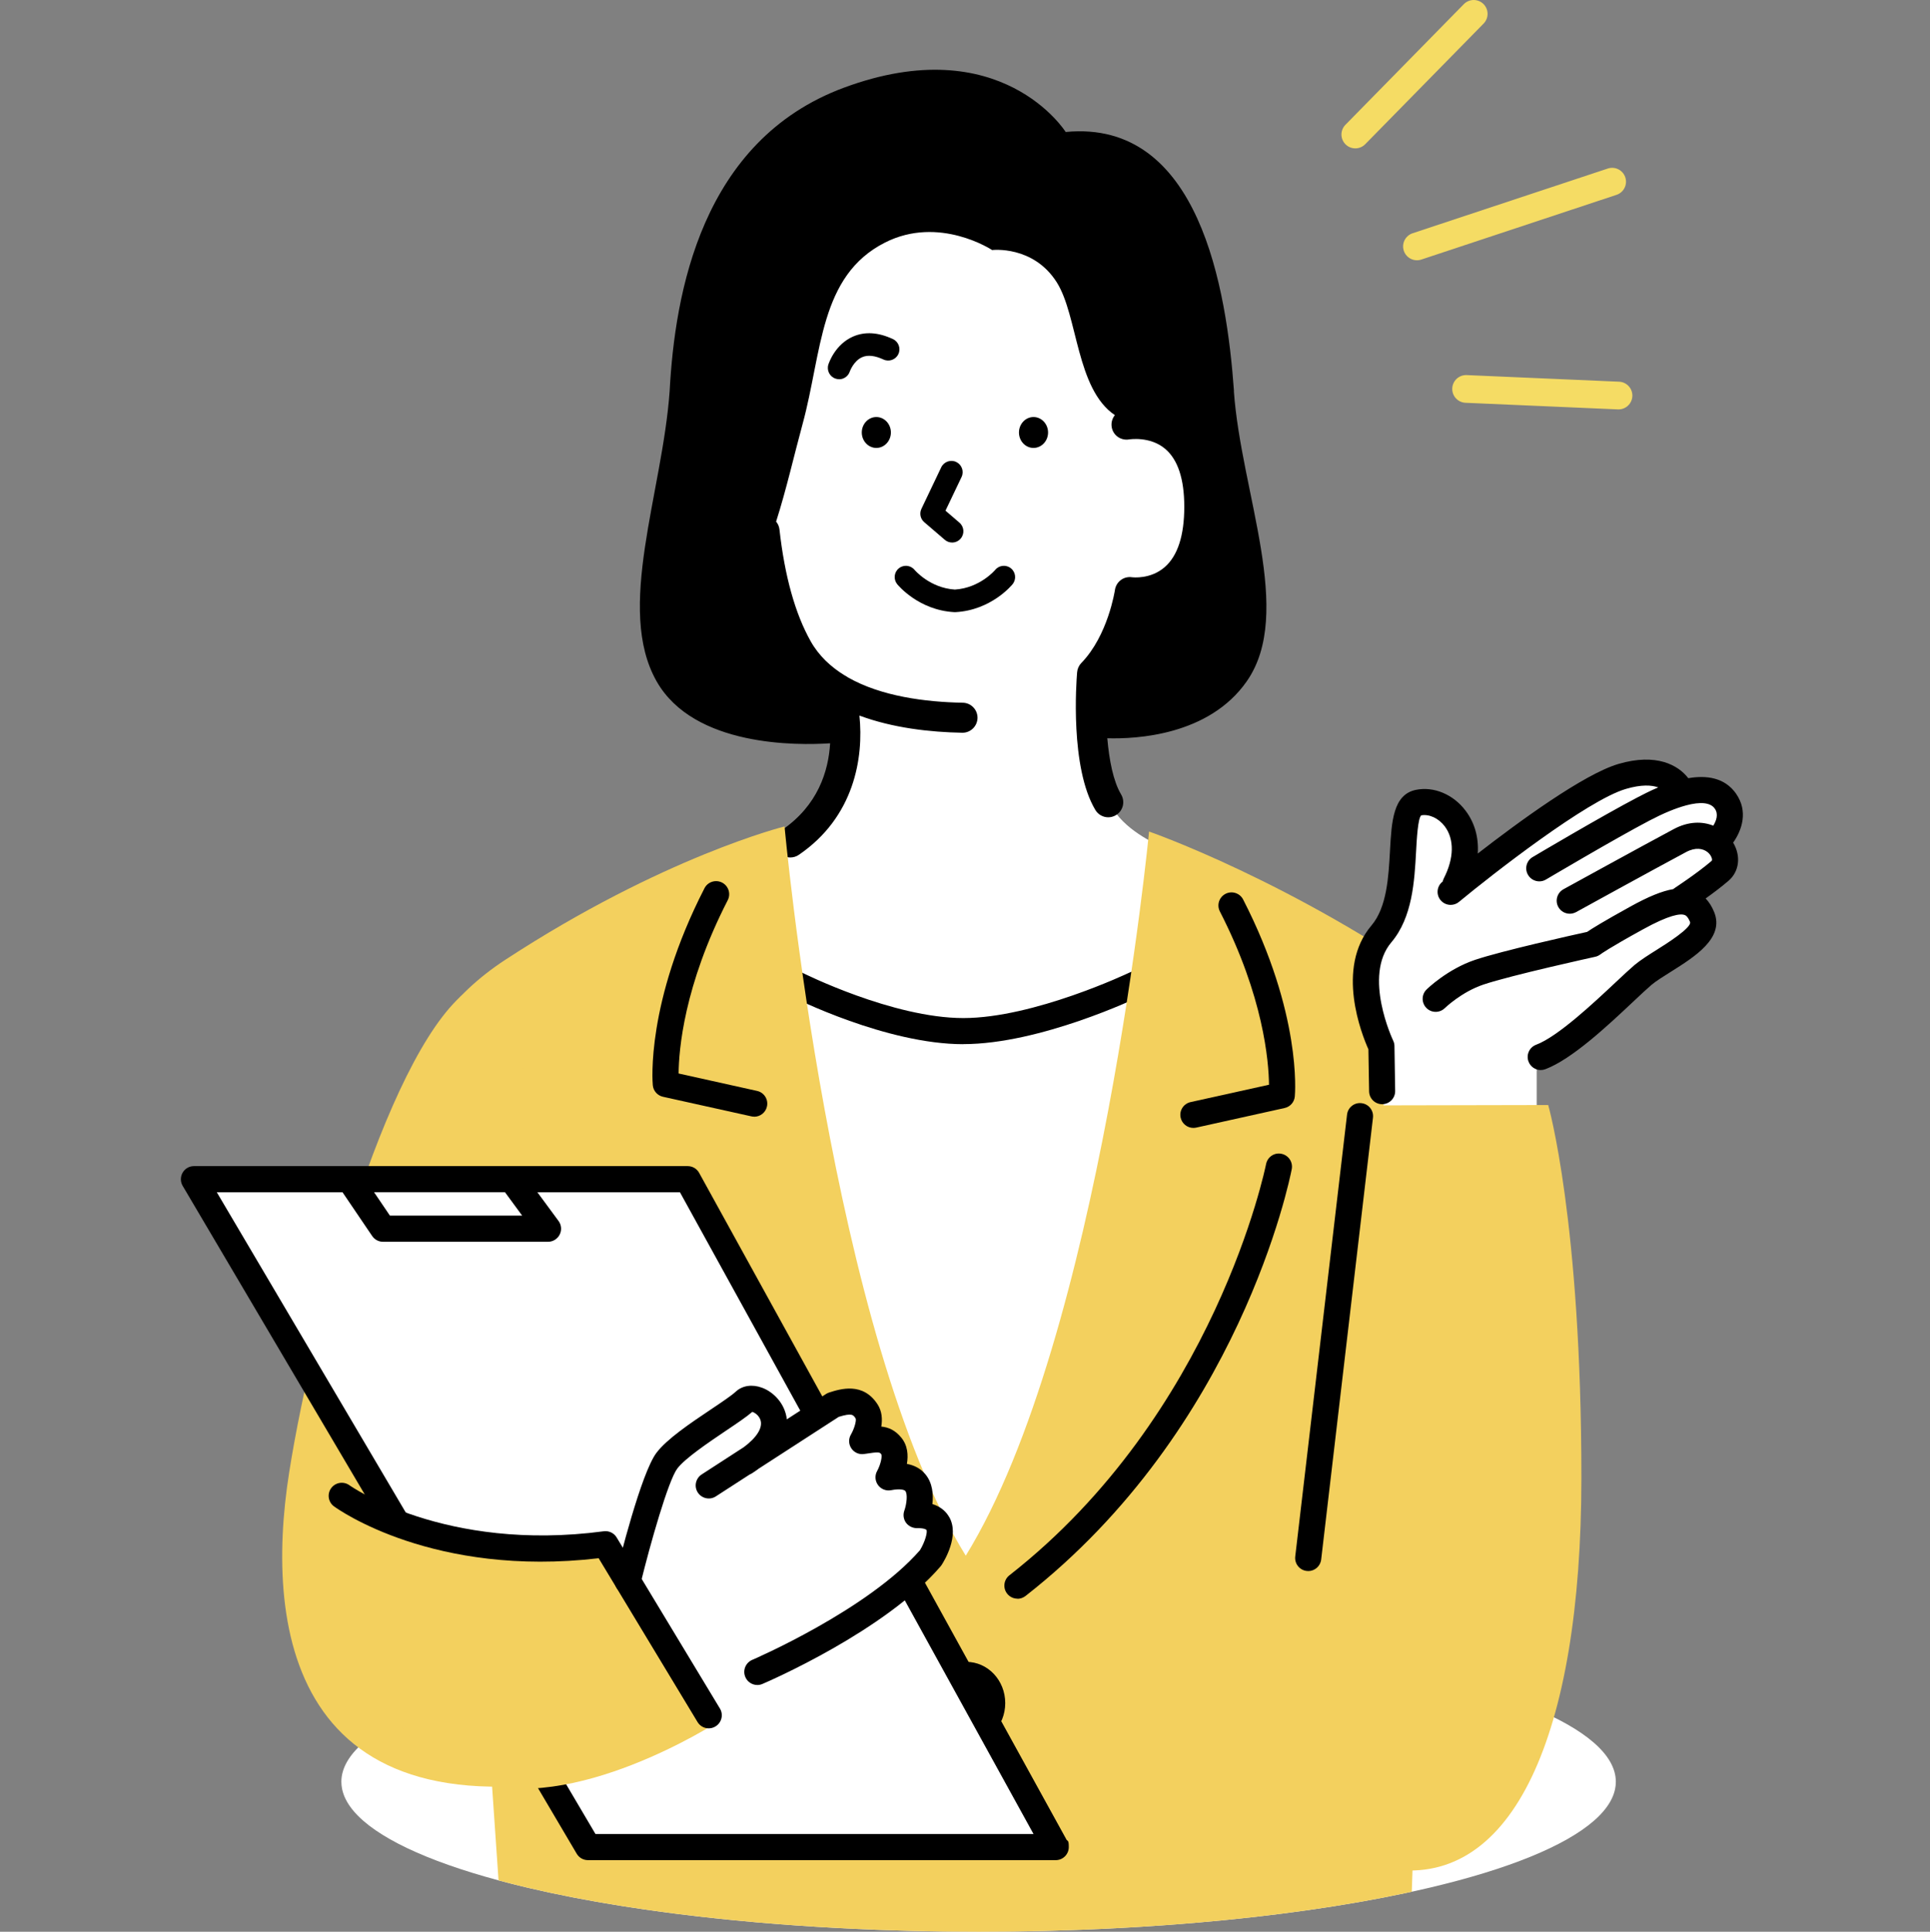 <?xml version="1.0" encoding="UTF-8"?>
<svg id="Layer_2" data-name="Layer 2" xmlns="http://www.w3.org/2000/svg" xmlns:xlink="http://www.w3.org/1999/xlink" viewBox="0 0 303.66 303.86">
  <rect x="0" y="0" width="303.66" height="303.86" fill="#808080" stroke="none"/>
  <defs>
    <style>
      .cls-1 {
        stroke: #f5dc64;
        stroke-linecap: round;
        stroke-linejoin: round;
        stroke-width: 4.36px;
      }

      .cls-1, .cls-2 {
        fill: none;
      }

      .cls-3, .cls-2, .cls-4, .cls-5 {
        stroke-width: 0px;
      }

      .cls-4 {
        fill: #fff;
      }

      .cls-6 {
        clip-path: url(#clippath);
      }

      .cls-5 {
        fill: #f3d05e;
      }
    </style>
    <clipPath id="clippath">
      <path class="cls-2" d="M53.71,280.27c0,13.03,44.89,23.59,100.26,23.59,55.37,0,100.26-10.56,100.26-23.59C353.94,248.6,293.83,3.07,153.97,3.07c-139.86,0-167.71,302.9-100.26,277.19Z"/>
    </clipPath>
  </defs>
  <g id="_イラスト" data-name="イラスト">
    <g>
      <g>
        <rect class="cls-2" x="0" y="5.65" width="274.77" height="232.84" transform="translate(274.77 244.13) rotate(-180)"/>
        <g class="cls-6">
          <ellipse class="cls-4" cx="153.97" cy="280.27" rx="100.26" ry="23.59"/>
          <g>
            <path class="cls-4" d="M154.25,31.46c-9.5-.3-27.17,2.47-31.45,17.45-4.28,14.98-6.69,29.78-5.4,40.09,1.29,10.3,15.45,21.33,15.45,21.33,0,0,2.87,21.41-16.96,23.88,0,0-1.65,39.03,2.47,52.86,4.12,13.83,19.02,58.46,33.22,58.78,14.2.33,33.96-58.79,38.24-76.57,4.28-17.78,1.22-27.66,1.22-27.66v-5.76s-13.24-2.47-16.53-9.72c-3.29-7.25-1.98-18.28-1.98-18.28,0,0,14.04-5.78,16.24-18.86,2.2-13.08-13.61-56.88-34.52-57.54Z"/>
            <path class="cls-3" d="M151.57,164.25c-12.1,0-26.61-7.27-27.22-7.58-1.01-.51-1.42-1.75-.9-2.76.51-1.01,1.75-1.42,2.76-.91.14.07,14.26,7.14,25.36,7.14s26-7.09,26.15-7.16c1.02-.49,2.25-.06,2.74.96.49,1.02.06,2.25-.96,2.74-.64.31-15.86,7.56-27.93,7.56Z"/>
            <path class="cls-3" d="M140.17,68.03c0,1.34-1.03,2.43-2.29,2.43s-2.29-1.09-2.29-2.43c0-1.34,1.03-2.43,2.29-2.43s2.29,1.09,2.29,2.43Z"/>
            <path class="cls-3" d="M160.32,68.03c0,1.34,1.02,2.43,2.29,2.43,1.26,0,2.29-1.09,2.29-2.43,0-1.34-1.03-2.43-2.29-2.43s-2.29,1.09-2.29,2.43Z"/>
            <path class="cls-3" d="M149.8,85.34c-.41,0-.82-.14-1.15-.43l-3.23-2.77c-.61-.52-.79-1.38-.44-2.11l3.11-6.52c.42-.88,1.48-1.26,2.36-.84.88.42,1.26,1.48.84,2.36l-2.53,5.3,2.2,1.89c.74.64.83,1.75.19,2.5-.35.41-.84.62-1.34.62Z"/>
            <path class="cls-3" d="M150.24,96.29s-.06,0-.09,0c-5.61-.3-8.85-4.23-8.99-4.4-.61-.76-.5-1.88.26-2.49.76-.62,1.87-.5,2.49.26.02.02,2.39,2.83,6.33,3.08,3.94-.25,6.31-3.06,6.33-3.08.61-.76,1.73-.88,2.49-.26.76.61.88,1.73.26,2.49-.13.17-3.38,4.1-8.99,4.4-.03,0-.06,0-.09,0Z"/>
            <path class="cls-3" d="M194.15,61.53c-1.15-16.06-5.43-42.79-26.48-40.77,0,0-10.13-16.14-34.88-6.97-22.46,8.32-26.61,32.4-27.43,47.74-1.15,16.06-8.54,34.24-2.04,45.66,5.88,10.32,22.2,10.07,27.29,9.73-.26,4.4-1.93,9.79-7.59,13.65-1.08.73-1.35,2.2-.62,3.28.46.67,1.2,1.03,1.95,1.03.46,0,.92-.13,1.33-.41,8.73-5.95,10.23-15.28,9.54-21.91,5.24,1.95,11.12,2.61,16.18,2.7.01,0,.03,0,.04,0,1.28,0,2.33-1.03,2.36-2.32.02-1.3-1.01-2.38-2.32-2.4-5.83-.11-12.84-.99-18.09-4-.13-.1-.28-.19-.43-.26-2.23-1.36-4.12-3.12-5.41-5.41-2.44-4.33-4.09-10.25-4.91-17.58-.05-.47-.24-.9-.53-1.24,1.64-5.14,2.82-10.41,4.17-15.36,3.08-11.3,2.63-23.29,12.95-28.53,8.54-4.34,16.87,1.17,16.87,1.17,0,0,6.47-.77,10.17,5.08,3.33,5.27,3.04,16.78,9.14,20.89-.42.52-.62,1.21-.49,1.92.23,1.28,1.45,2.12,2.74,1.9.03,0,3.26-.54,5.65,1.47,2.01,1.69,3.02,4.75,3.02,9.12,0,4.52-1.03,7.71-3.07,9.49-2.24,1.96-5.05,1.61-5.15,1.6-.62-.09-1.26.06-1.76.44-.51.38-.84.94-.93,1.56-.01.07-1.08,7.16-5.29,11.49-.38.39-.61.9-.66,1.45-.13,1.51-1.13,14.99,2.87,21.67.44.74,1.23,1.15,2.03,1.15.41,0,.83-.11,1.21-.34,1.12-.67,1.48-2.12.82-3.24-1.25-2.09-1.89-5.46-2.18-8.85,4.55.13,16-.44,21.94-8.96,7.52-10.78-.89-29.6-2.03-45.66Z"/>
            <path class="cls-3" d="M132.02,59.65c-.18,0-.37-.03-.55-.09-.92-.3-1.43-1.29-1.14-2.21.1-.32,1.09-3.19,3.89-4.41,1.86-.81,3.97-.68,6.27.4.89.41,1.27,1.47.86,2.35-.41.89-1.47,1.27-2.35.86-1.34-.62-2.46-.75-3.34-.37-1.37.59-1.95,2.25-1.96,2.27-.25.74-.94,1.21-1.68,1.21Z"/>
            <g>
              <path class="cls-5" d="M221.78,307.53l2.1-60.69s25.26-75.7,3.72-91.01c-24.18-17.18-46.81-25.03-46.81-25.03,0,0-7.62,79.52-28.84,113.91-21.23-34.39-28.51-114.71-28.51-114.71,0,0-19.1,4.74-43.93,20.97-34.88,22.8-8.86,72.8-3.14,114.69l3.56,51.84,141.86-9.98Z"/>
              <path class="cls-4" d="M241.78,166.76v8.95h-23.94l-.97-12.23s-4.33-11.32,1.79-19.13c5.08-6.48-.2-19.82,5.82-18.76,6.02,1.06,7.37,11.29,7.37,11.29,0,0,21.24-18.43,30.43-14.64l6.9,2.23s2.88-1.3,2.23,10.55l-5.57,7.51s7.38-.3-5.53,10.25c-10.38,8.48-18.53,13.97-18.53,13.97Z"/>
              <path class="cls-5" d="M214.43,173.88l29.16-.06s5.24,18.2,5.22,58.75c-.02,40.55-10.84,64-29.7,61.48-18.86-2.52-25.54-23.63-25.54-23.63l20.86-96.54Z"/>
              <path class="cls-3" d="M145.9,267.9c0,3.59,2.74,6.49,6.13,6.49,3.38,0,6.13-2.9,6.13-6.49s-2.74-6.49-6.13-6.49c-3.39,0-6.13,2.91-6.13,6.49Z"/>
              <path class="cls-3" d="M160.08,251.47c-.61,0-1.21-.27-1.62-.79-.7-.89-.54-2.18.35-2.88,32.43-25.36,40.31-64.3,40.39-64.69.22-1.11,1.29-1.85,2.41-1.62,1.11.22,1.84,1.29,1.63,2.41-.32,1.65-8.21,40.81-41.89,67.15-.38.29-.82.44-1.26.44Z"/>
              <path class="cls-3" d="M187.76,177.42c-.94,0-1.79-.65-2-1.61-.25-1.11.45-2.2,1.56-2.45l12.34-2.73c-.04-3.66-.86-13.87-7.73-27.26-.52-1.01-.12-2.25.89-2.77,1.01-.52,2.25-.12,2.77.89,9.22,17.97,8.18,30.47,8.13,30.99-.08.89-.73,1.62-1.6,1.81l-13.9,3.08c-.15.03-.3.05-.45.05Z"/>
              <path class="cls-3" d="M118.66,175.65c-.15,0-.3-.01-.45-.05l-13.9-3.08c-.87-.19-1.52-.93-1.6-1.81-.05-.52-1.09-13.02,8.13-30.99.52-1.01,1.75-1.41,2.77-.89,1.01.52,1.41,1.76.89,2.77-6.91,13.46-7.7,23.62-7.73,27.26l12.34,2.74c1.11.24,1.81,1.34,1.56,2.45-.21.96-1.06,1.61-2,1.61Z"/>
              <path class="cls-3" d="M273.16,124.86c-1.8-2.57-4.68-2.94-7.53-2.45-1.59-2.06-5.01-3.99-10.99-2.24-5.47,1.61-15.74,9.13-22.13,14.09.16-2.51-.48-4.84-1.93-6.75-1.92-2.55-4.98-3.83-7.78-3.27-3.62.72-3.85,5-4.1,9.53-.23,4.19-.49,8.95-2.92,11.81-5.7,6.71-1.51,17.18-.48,19.47l.11,6.62c.02,1.12.93,2.02,2.05,2.02h.03c1.13-.02,2.04-.95,2.02-2.09l-.11-7.06c0-.3-.08-.6-.21-.87-.05-.1-4.78-10.14-.28-15.44,3.32-3.92,3.64-9.64,3.89-14.24.11-2.08.29-5.23.8-5.73,1.25-.24,2.74.44,3.71,1.72,1.53,2.03,1.48,5.02-.15,8.2-.08.16-.13.32-.17.48-.03.02-.05.04-.06.05-.87.72-1,2.02-.27,2.89.41.49.99.74,1.58.74.46,0,.93-.15,1.31-.47,5.24-4.34,20.17-15.98,26.26-17.77,2.45-.72,4.05-.61,5.09-.24-1.37.58-2.53,1.19-3.28,1.58-5.44,2.84-16.03,9.11-16.48,9.38-.98.58-1.3,1.84-.72,2.81.38.65,1.07,1.01,1.77,1.01.36,0,.72-.09,1.05-.29.11-.06,10.94-6.48,16.28-9.27,2.17-1.14,4.08-1.93,5.66-2.36.02,0,.04,0,.06-.02,0,0,0,0,0,0,2.3-.62,3.89-.47,4.56.5.61.87.24,1.91-.24,2.68-1.73-.69-3.9-.7-6.22.54-5.08,2.71-17.23,9.4-17.35,9.46-.99.55-1.36,1.8-.81,2.79.37.68,1.08,1.06,1.8,1.06.33,0,.67-.08.99-.25.12-.07,12.25-6.74,17.3-9.44,1.51-.81,2.68-.56,3.39,0,.03.02.06.05.08.07.14.13.26.26.36.41.22.33.36.77.19.91-2.35,2.01-5.79,4.24-5.82,4.27-.08.05-.14.1-.21.16-1.77.3-3.94,1.19-6.77,2.76-4.22,2.33-6.02,3.45-6.78,3.97-2.33.51-13.41,2.98-17.64,4.4-4.33,1.46-7.49,4.53-7.62,4.66-.81.79-.82,2.09-.03,2.9.79.81,2.09.82,2.9.03.03-.03,2.64-2.55,6.06-3.7,4.43-1.49,17.49-4.35,17.62-4.38.3-.06.6-.22.84-.4.04-.03,1.17-.89,6.62-3.89,4.21-2.32,5.9-2.53,6.59-2.28.12.04.48.17.85,1.09.36.88-3.82,3.5-5.19,4.36-1.33.84-2.59,1.63-3.54,2.42-.75.64-1.79,1.61-2.98,2.73-3.4,3.19-9.08,8.53-12.5,9.81-1.06.4-1.6,1.58-1.2,2.64.31.83,1.09,1.34,1.92,1.34.24,0,.48-.04.72-.13,4.19-1.57,9.79-6.82,13.87-10.66,1.15-1.08,2.15-2.02,2.82-2.59.72-.61,1.86-1.32,3.07-2.08,3.77-2.37,8.47-5.31,6.81-9.39-.35-.86-.8-1.58-1.34-2.14,1.14-.81,2.46-1.8,3.59-2.77,1.71-1.47,2-3.89.74-6.01,1.37-1.95,2.41-4.92.45-7.71Z"/>
              <path class="cls-3" d="M205.83,247.12c-.08,0-.16,0-.24-.01-1.13-.13-1.93-1.15-1.8-2.28l8.15-69.5c.13-1.13,1.15-1.94,2.28-1.8,1.13.13,1.93,1.15,1.8,2.28l-8.15,69.5c-.12,1.05-1.01,1.82-2.04,1.82Z"/>
              <path class="cls-5" d="M74.2,155.4c-12.37,8.1-24.73,50.95-28.71,76.26-3.98,25.31.67,59.2,52.79,46.71,52.11-12.5-24.08-122.96-24.08-122.96Z"/>
              <polygon class="cls-4" points="166.09 290.55 92.52 290.55 30.51 185.48 108.2 185.48 166.09 290.55"/>
              <path class="cls-3" d="M167.77,289.32l-57.77-104.83c-.36-.66-1.05-1.06-1.8-1.06H30.51c-.74,0-1.42.4-1.78,1.04-.37.64-.36,1.43.01,2.06l62,105.06c.37.63,1.04,1.01,1.77,1.01h73.58s.01,0,.02,0c1.13,0,2.05-.92,2.05-2.05s-.15-.88-.4-1.22ZM82.17,191.22h-20.82s-2.5-3.69-2.5-3.69h20.6l2.71,3.69ZM93.69,288.49l-59.58-100.95h19.78l4.67,6.89c.38.56,1.02.9,1.7.9h25.97c.77,0,1.48-.44,1.83-1.13.35-.69.28-1.52-.18-2.14l-3.33-4.52h22.43l55.63,100.95h-68.93Z"/>
              <path class="cls-5" d="M50.34,232.9s16.22,13.51,44.91,10.01l17.52,28.05s-22.72,14.67-38.47,9.19c-15.75-5.48-32.18-42.28-23.97-47.25Z"/>
              <path class="cls-4" d="M119.15,262.99s18.7-7.99,27.25-17.93c0,0,4.89-6.3-2.18-6.75,0,0,2.69-7.3-4.42-5.93,0,0,4.95-6.85-3.73-6.5,0,0,3.61-6.86-3.82-5.49l-10.43,6.67s1.44-8.11-4.16-7.26l-12.38,9.52-6.87,18.8,11.03,18.27,9.71-3.4Z"/>
              <path class="cls-3" d="M149.35,238.65c-.42-.76-1.2-1.61-2.65-2.06.17-1.48.05-3.33-1.13-4.72-.72-.85-1.68-1.38-2.88-1.6.23-1.35.14-2.89-.89-4.14-.95-1.16-2-1.62-3.14-1.73.19-1.14.12-2.39-.57-3.47-2.3-3.59-5.9-2.44-7.63-1.89-.17.06-.34.13-.49.23l-6.17,3.99c-.29-2.54-2.16-4.33-3.9-4.97-1.56-.58-3.1-.35-4.14.62-.64.6-2.22,1.66-3.89,2.78-3.27,2.19-6.97,4.68-8.6,6.86-2.4,3.21-5.83,16.95-6.5,19.67-.27,1.1.41,2.21,1.51,2.48.16.04.33.06.49.06.93,0,1.77-.63,1.99-1.57,1.57-6.43,4.4-16.32,5.8-18.18,1.22-1.62,4.91-4.1,7.6-5.92,1.82-1.22,3.29-2.21,4.2-3,.35.09,1.06.53,1.3,1.31.37,1.18-.6,2.73-2.62,4.23l-6.64,4.3c-.95.62-1.23,1.89-.61,2.84.62.95,1.89,1.23,2.84.61l5.32-3.44c.11-.05.22-.1.32-.16.39-.25.76-.5,1.1-.76l12.6-8.15c2.09-.64,2.29-.32,2.66.26.13.33-.19,1.56-.74,2.51-.41.69-.38,1.54.07,2.2.45.66,1.24,1,2.02.87,2.34-.37,2.41-.28,2.66.02.21.26-.06,1.62-.63,2.65-.39.7-.34,1.56.13,2.21.47.65,1.27.97,2.05.82,1.46-.28,2.1-.06,2.25.12.38.44.23,2.02-.15,3.08-.23.64-.14,1.35.25,1.9.39.55,1.05.86,1.7.87,1.22-.04,1.52.26,1.52.26.22.35-.24,1.94-1.01,3.2-8.18,9.4-26.22,17.19-26.4,17.26-1.04.45-1.53,1.65-1.08,2.7.33.78,1.09,1.25,1.89,1.25.27,0,.54-.05.81-.17.78-.33,19.24-8.29,28-18.47.06-.07.12-.14.17-.22.49-.75,2.83-4.64,1.23-7.53Z"/>
              <path class="cls-3" d="M111.51,271.87c-.7,0-1.37-.35-1.76-.99l-15.56-25.77c-25.99,3.04-41-7.69-41.64-8.16-.92-.67-1.11-1.96-.44-2.87.67-.91,1.95-1.11,2.87-.45h0c.15.11,14.94,10.57,40.01,7.24.81-.11,1.61.27,2.03.97l16.25,26.91c.59.97.27,2.23-.7,2.82-.33.2-.7.3-1.06.3Z"/>
            </g>
          </g>
        </g>
      </g>
      <g>
        <line class="cls-1" x1="231.87" y1="2.18" x2="213.24" y2="21.16"/>
        <line class="cls-1" x1="222.94" y1="38.76" x2="253.65" y2="28.58"/>
        <line class="cls-1" x1="230.67" y1="61.18" x2="254.65" y2="62.22"/>
      </g>
    </g>
  </g>
</svg>